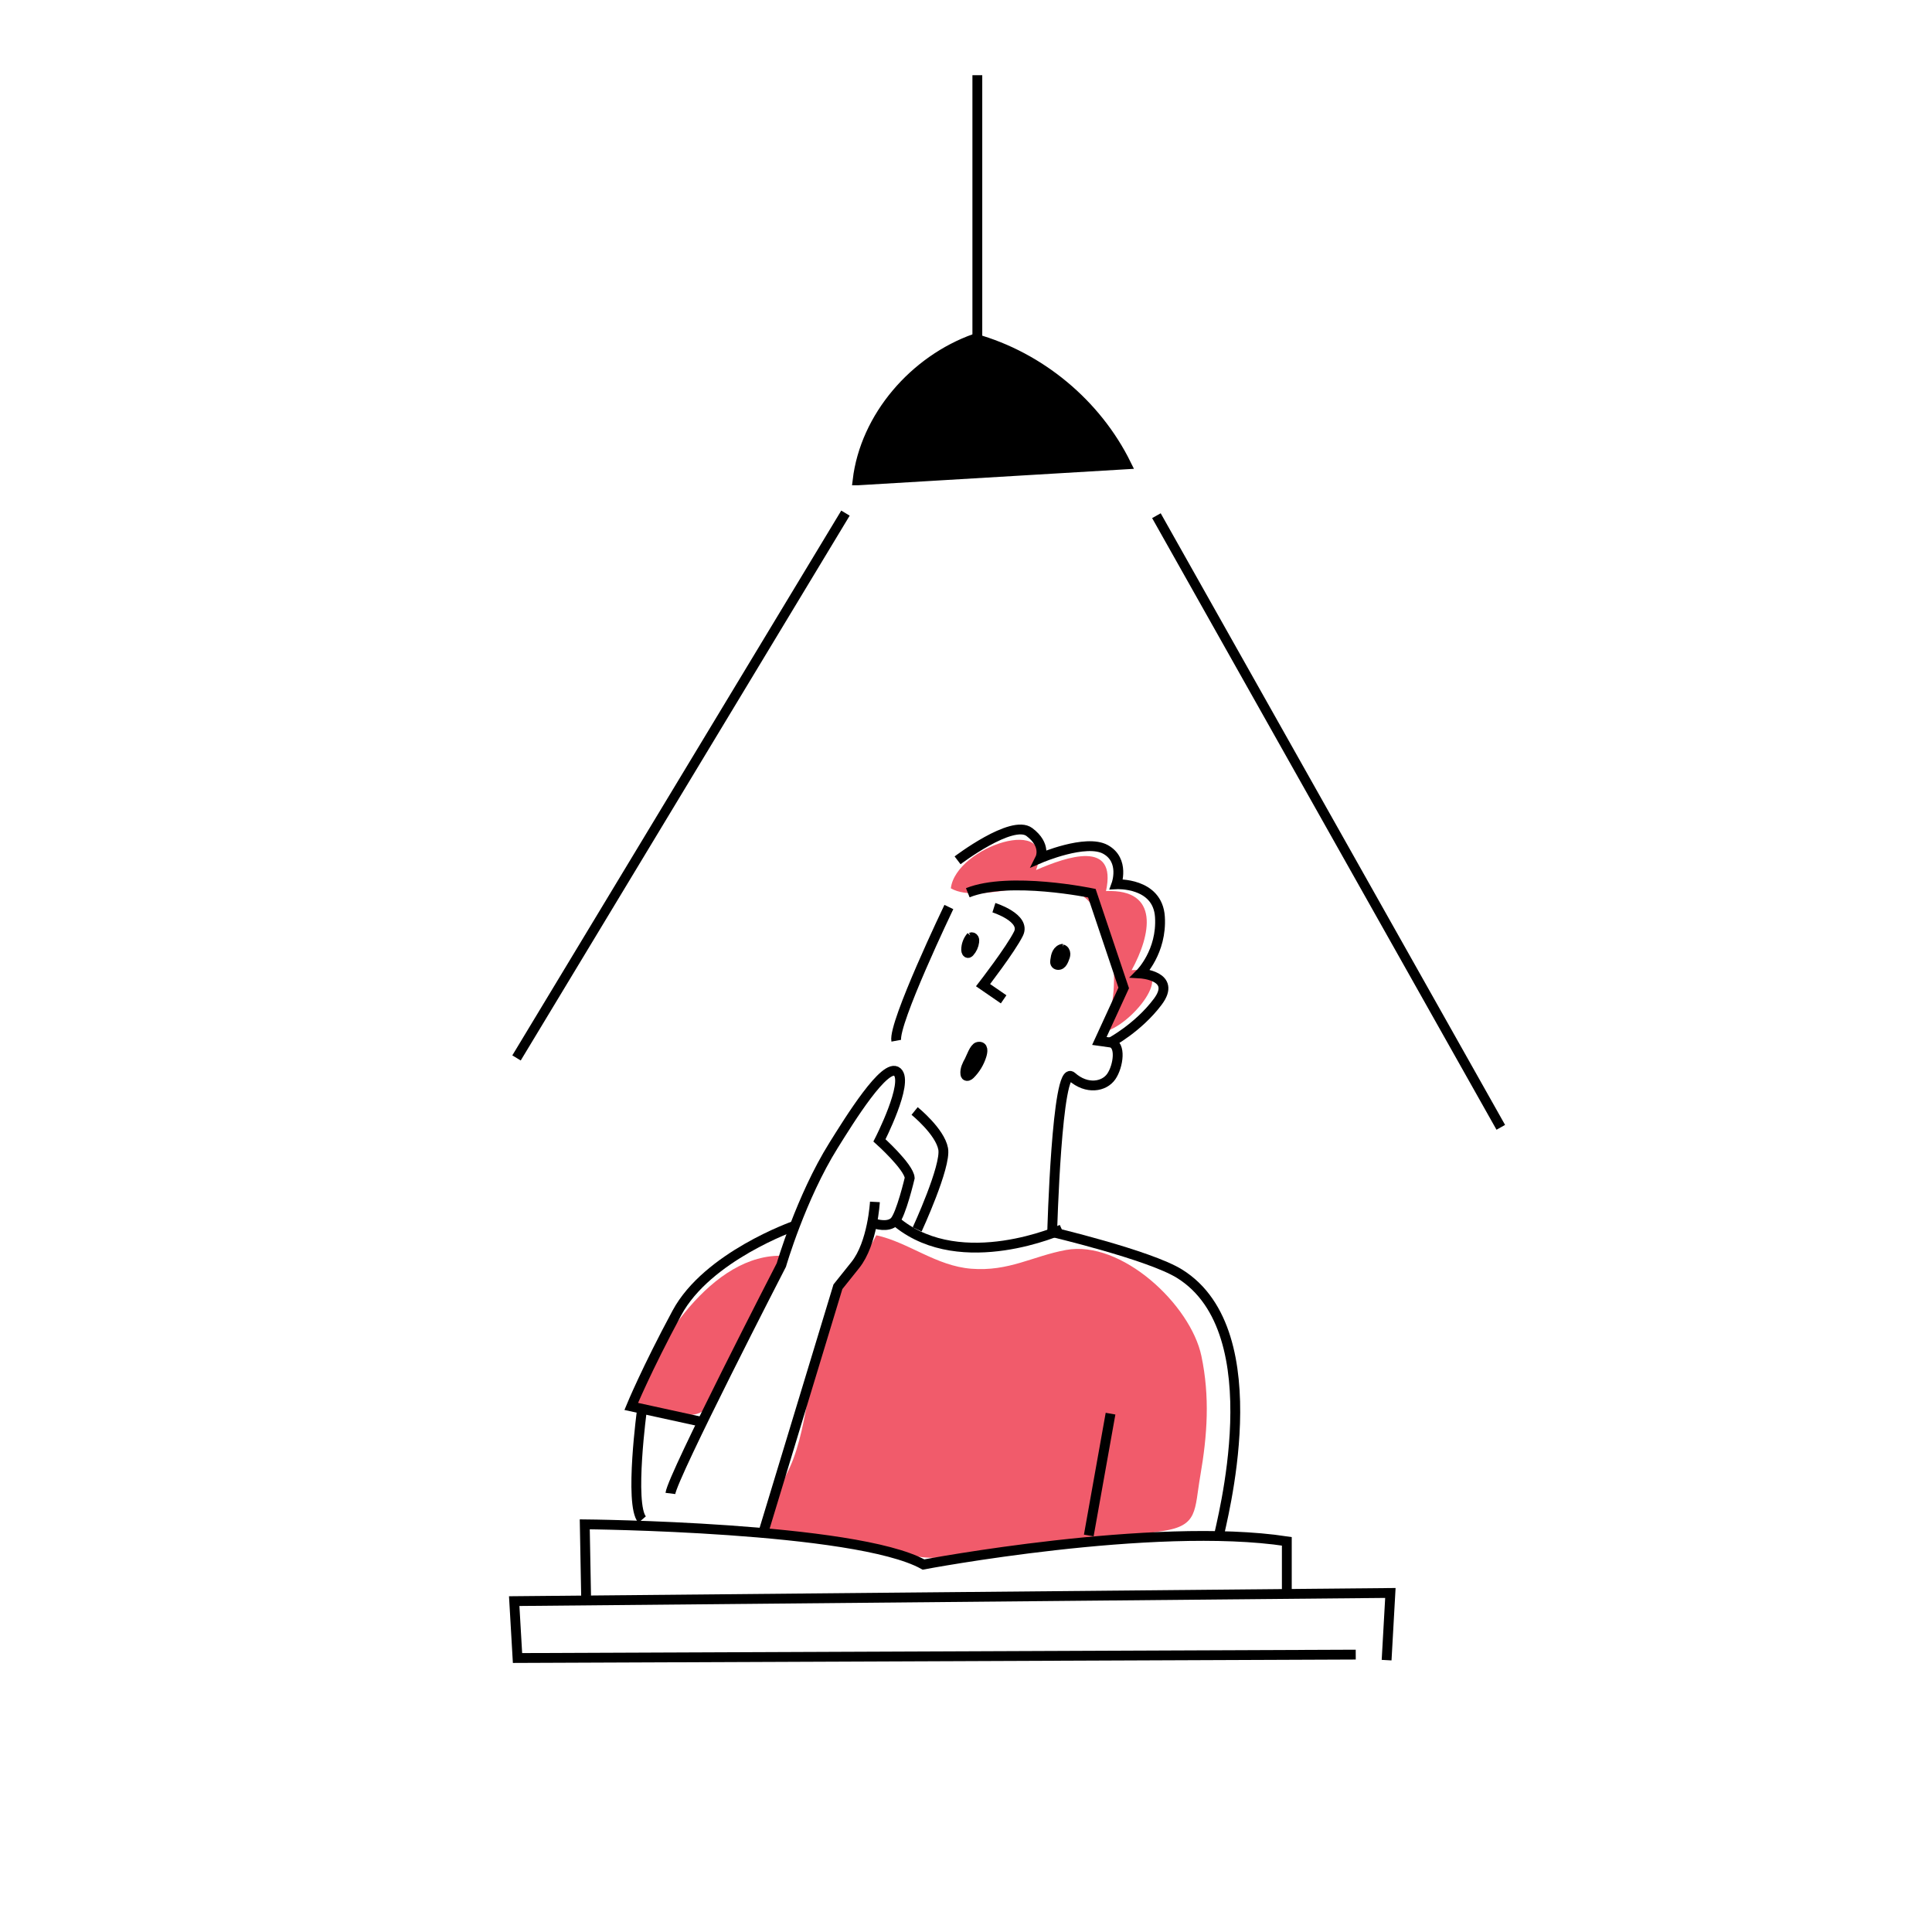 <?xml version="1.0" encoding="UTF-8"?><svg id="_レイヤー_1" xmlns="http://www.w3.org/2000/svg" width="250" height="250" viewBox="0 0 250 250"><defs><style>.cls-1,.cls-2{fill:none;}.cls-3,.cls-2{stroke:#000;stroke-miterlimit:10;stroke-width:1.272px;}.cls-4{fill:#f15b6b;}</style></defs><path class="cls-1" d="M-533.836,31.82c0-150.675,122.147-272.822,272.822-272.822S11.808-118.855,11.808,31.82"/><path class="cls-4" d="M101.422,162.502c-9.3-.409-16.737,11.662-19.586,19.229,2.113.54,4.145,1.246,6.284,1.371,3.476.202,3.631-1.177,5.321-4.296,2.483-4.583,5.391-9.771,7.981-16.304Z"/><path class="cls-4" d="M113.394,159.842c4.19.923,7.729,3.974,12.295,4.331,4.869.381,7.929-1.628,12.239-2.425,7.167-1.326,16.132,7.064,17.532,13.716,1.11,5.271.768,10.242-.138,15.475-.786,4.538-.244,6.484-4.875,7.175-9.146,1.365-18.43,1.979-27.576,3.309-4.218.613-6.275-.719-10.467-1.343-4.421-.658-8.853-1.197-13.259-1.713-.112-3.286,2.425-6.646,3.515-9.593,1.194-3.228,1.622-6.503,2.254-9.81.591-3.09,1.046-7.032,2.462-9.979,1.393-2.898,3.875-4.943,6.017-9.142Z"/><path class="cls-4" d="M123.037,114.949c.647-5.428,13.844-9.716,11.025-2.362,3.989-1.741,10.518-3.992,9.053,2.718,7.035-.282,5.809,5.69,3.317,10.235,6.383-.599-.245,7.504-3.74,7.989,2.441-4.418,1.949-13.943-2.444-17.499-4.312-3.49-13.252,1.184-17.21-1.081Z"/><path class="cls-3" d="M110.969,62.16c11.59-.691,23.18-1.382,34.769-2.073-3.863-7.838-11.165-13.904-19.579-16.264-7.832,2.778-14.211,10.085-15.191,18.337Z"/><path class="cls-2" d="M126.467,43.841V9.731"/><line class="cls-2" x1="149.64" y1="66.73" x2="194.201" y2="145.875"/><line class="cls-2" x1="109.403" y1="66.398" x2="66.838" y2="136.896"/><path class="cls-2" d="M75.84,206.503l-.172-9.256s35.024.317,43.832,5.202c0,0,29.747-5.631,47.014-3.003v6.381"/><polyline class="cls-2" points="179.426 214.822 179.915 206.128 66.538 207.184 66.966 214.546 175.432 214.106"/><path class="cls-2" d="M135.878,159.362s12.814,3.016,16.749,5.456c12.223,7.579,5.268,32.634,5.068,34.066"/><path class="cls-2" d="M113.212,158.342s1.689.563,2.534-.282,1.971-5.631,1.971-5.631c-.097-1.443-3.914-4.865-3.914-4.865,0,0,3.844-7.505,2.305-8.851-1.54-1.346-6.22,6.254-8.245,9.493-4.223,6.757-6.757,15.484-6.757,15.484,0,0-14.077,27.309-14.358,29.561"/><path class="cls-2" d="M122.782,117.367s-7.221,15.051-6.806,17.3"/><path class="cls-2" d="M118.351,143.762s3.279,2.65,3.694,4.899c.415,2.249-3.364,10.426-3.364,10.426"/><path class="cls-2" d="M137.399,159.086s-12.894,5.823-21.213-.832"/><path class="cls-2" d="M136.151,159.502s.591-21.924,2.538-20.191c1.947,1.733,4.196,1.318,5.113-.013.917-1.332,1.318-4.196-.114-4.397l-1.432-.201,3.152-6.86-4.122-12.26s-10.641-2.222-16.055-.061"/><path class="cls-2" d="M128.611,117.454s4.196,1.318,3.179,3.366c-1.017,2.048-4.584,6.659-4.584,6.659l2.664,1.834"/><path class="cls-3" d="M137.564,122.772c-.33.011-.615.256-.77.547s-.203.626-.249.952c-.018.13-.035.269.02.388.111.238.466.263.683.115s.329-.404.431-.646c.096-.229.193-.466.185-.714s-.153-.509-.394-.57"/><path class="cls-3" d="M125.682,121.164c-.43.48-.671,1.125-.66,1.769.003.18.097.418.274.383.064-.013.113-.061.157-.109.334-.368.552-.84.612-1.334.018-.143.021-.296-.048-.423s-.229-.214-.362-.156"/><path class="cls-2" d="M125.438,137.247c-.291.534-.591,1.111-.522,1.715.008.073.024.15.074.205.14.154.392.015.54-.131.685-.681,1.199-1.531,1.484-2.454.147-.477.286-1.267-.458-1.12-.473.093-.903,1.392-1.117,1.786Z"/><path class="cls-2" d="M123.911,111.326s7.038-5.349,9.291-3.66c2.252,1.689,1.408,3.378,1.408,3.378,0,0,5.912-2.534,8.446-1.126,2.534,1.408,1.408,4.505,1.408,4.505,0,0,5.349-.282,5.631,4.223.282,4.505-2.534,7.32-2.534,7.32,0,0,4.786.282,2.252,3.66s-6.124,5.276-6.124,5.276"/><path class="cls-2" d="M113.212,155.527s-.282,5.349-2.534,8.165l-2.252,2.815-9.572,31.532"/><path class="cls-2" d="M102.796,158.624s-11.261,3.941-15.203,11.261c-3.941,7.32-5.912,12.106-5.912,12.106l9.009,1.971"/><line class="cls-2" x1="143.703" y1="182.927" x2="140.887" y2="198.693"/><path class="cls-2" d="M83.088,182.273s-1.689,12.388,0,14.358"/></svg>